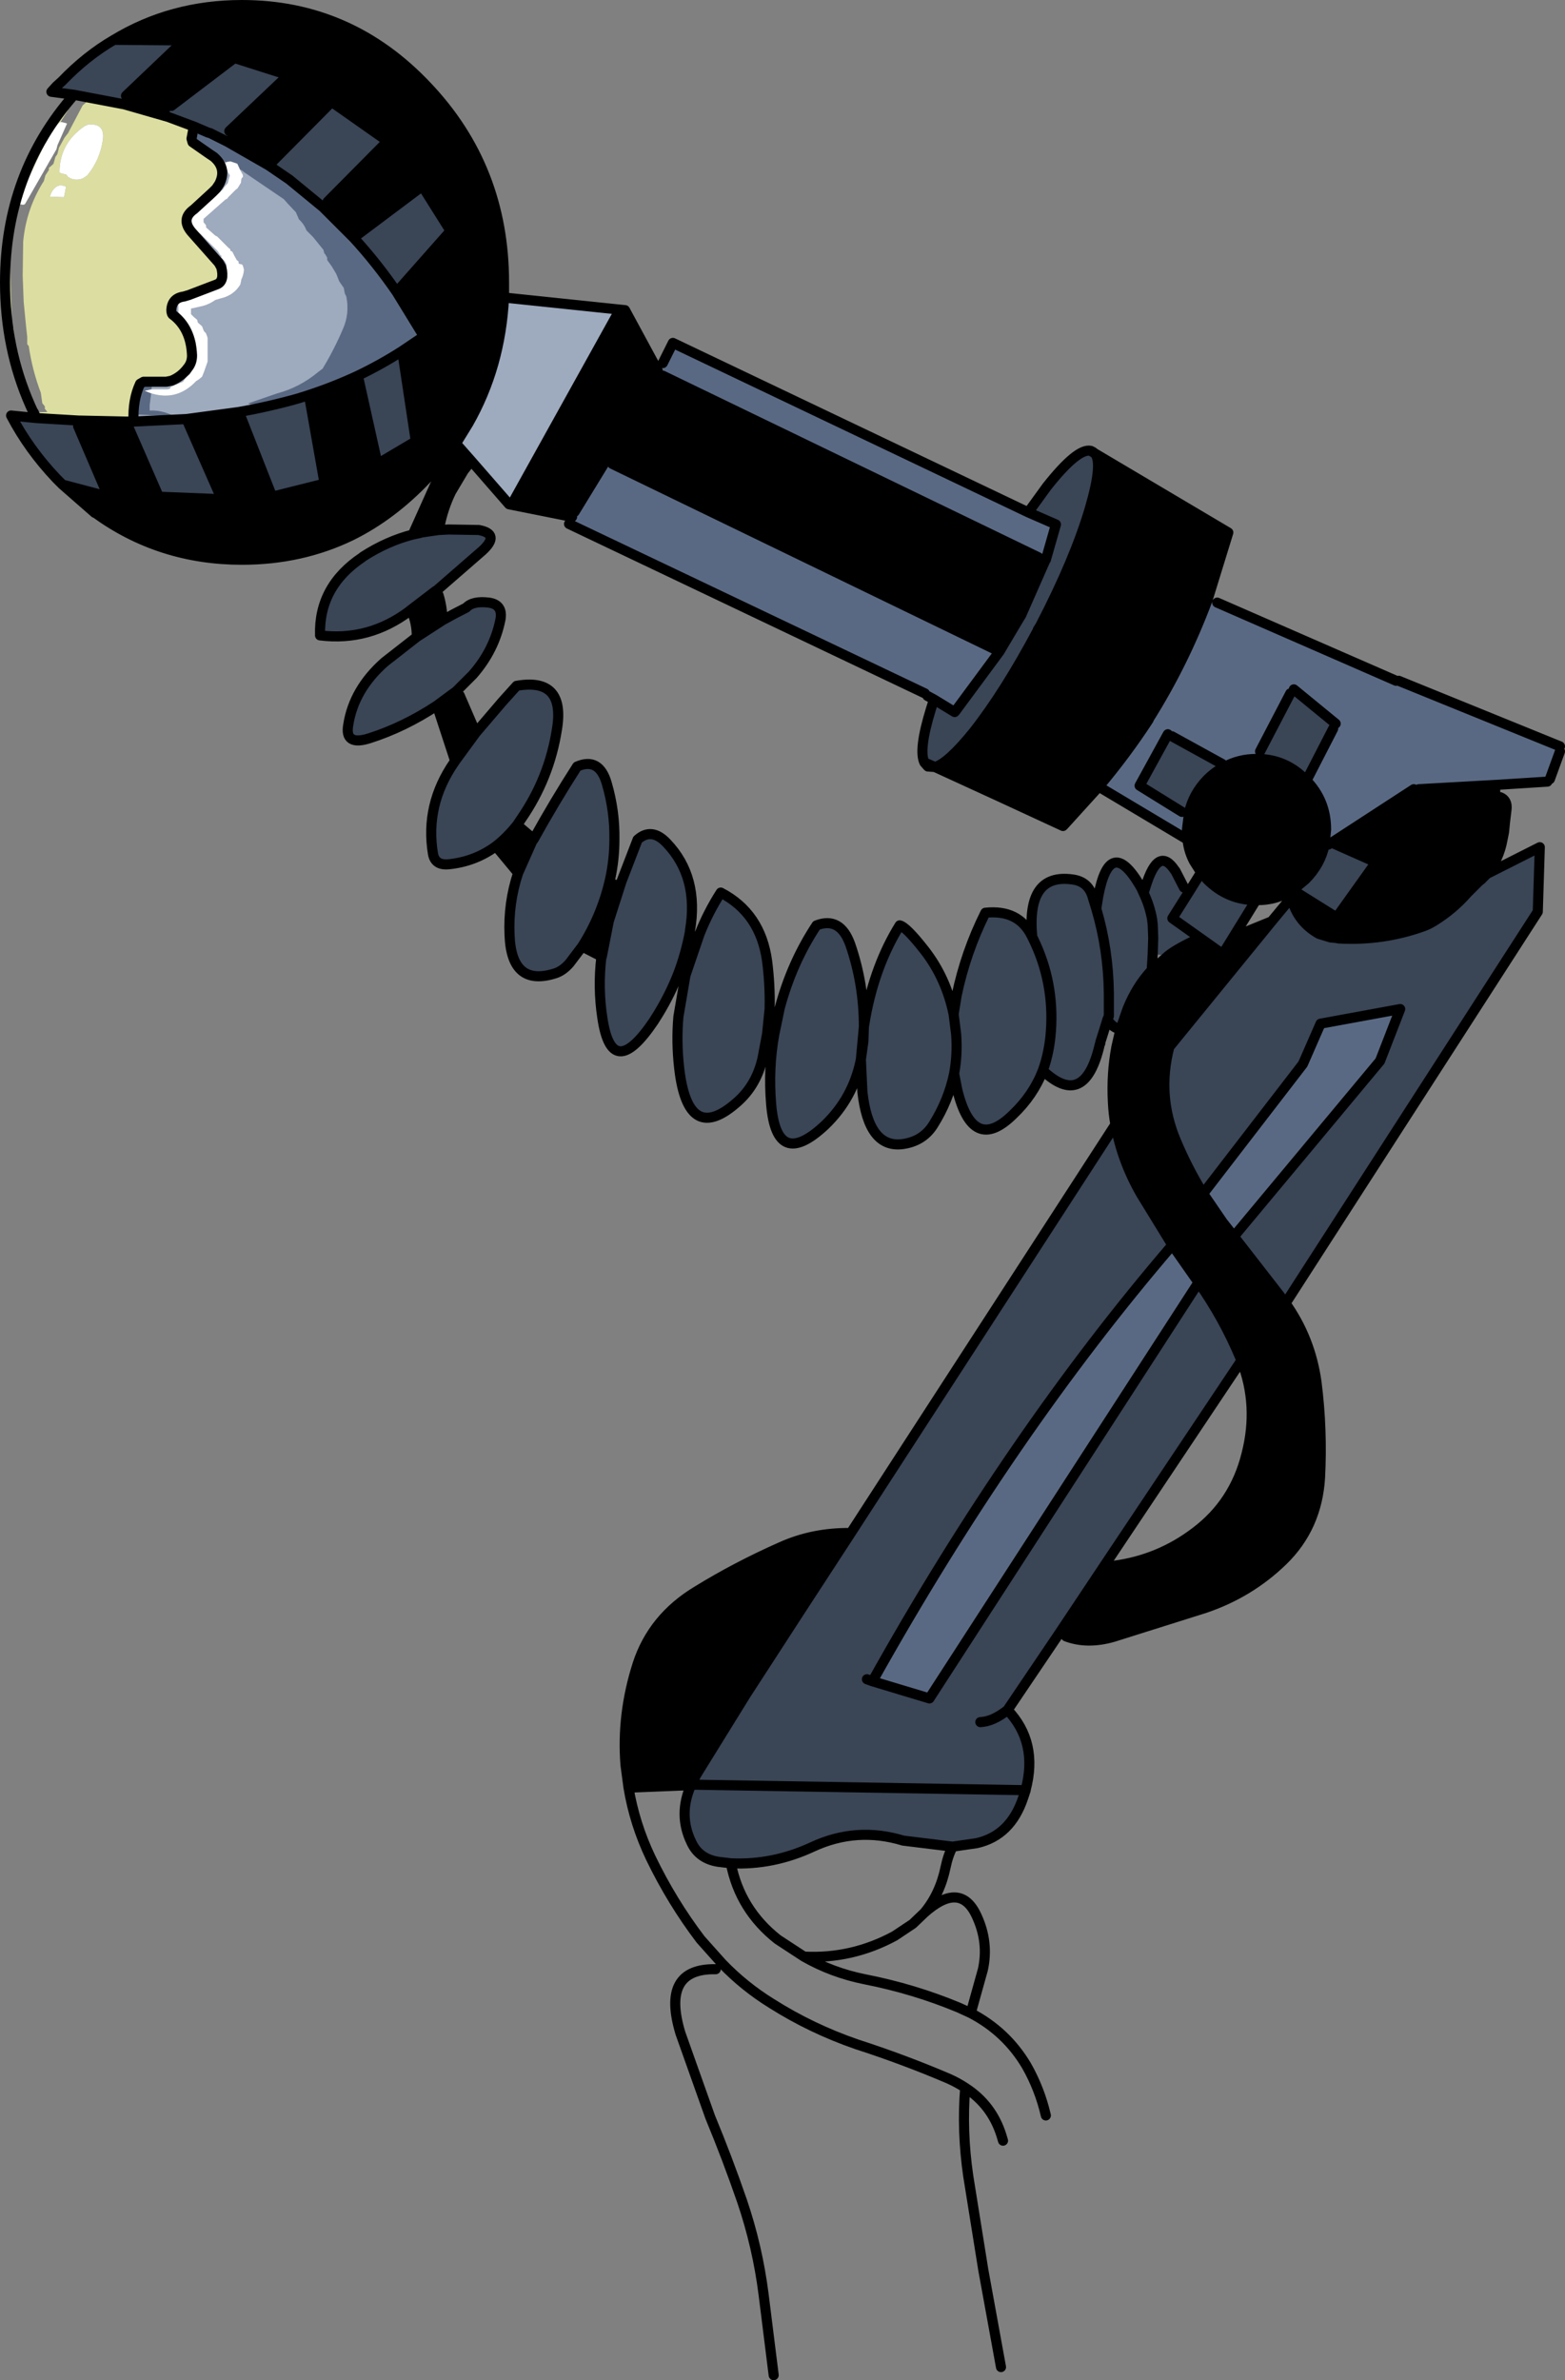 <?xml version="1.0" encoding="UTF-8" standalone="no"?>
<svg xmlns:xlink="http://www.w3.org/1999/xlink" height="236.0px" width="155.25px" xmlns="http://www.w3.org/2000/svg">
  <rect width="100%" height="100%" fill="#808080" stroke="none"/>
  <g transform="matrix(1.0, 0.0, 0.0, 1.0, 77.6, 118.0)">
    <path d="M60.9 -50.5 L61.15 -50.5 77.15 -44.0 77.15 -43.5 76.15 -40.75 75.9 -40.5 71.2 -40.2 63.15 -39.75 62.65 -39.75 54.5 -34.45 54.15 -34.25 53.8 -34.25 53.95 -35.75 Q53.95 -38.6 52.0 -40.6 L54.65 -45.75 54.9 -46.25 50.75 -49.65 50.4 -49.25 47.4 -43.5 47.25 -42.75 47.05 -42.75 Q45.3 -42.75 43.85 -41.95 L43.65 -42.25 38.65 -45.0 38.25 -45.2 35.45 -40.1 39.65 -37.5 40.35 -37.4 40.15 -35.75 40.2 -34.75 31.4 -40.0 Q34.1 -43.2 36.35 -46.65 L36.35 -46.7 Q39.85 -52.25 42.2 -58.55 L43.15 -58.25 60.9 -50.5 M24.4 -67.2 L27.15 -66.0 26.15 -62.5 25.4 -62.75 -11.85 -80.75 -11.85 -82.0 -10.85 -84.0 24.4 -67.2 M21.55 -53.4 L17.15 -47.45 17.1 -47.4 15.05 -48.65 14.4 -49.0 14.15 -49.25 -21.15 -66.05 -20.85 -66.75 -20.6 -67.25 -17.45 -72.4 -16.85 -72.0 21.55 -53.4 M38.7 5.45 L40.8 8.45 41.3 9.15 14.6 50.4 8.95 48.7 Q22.7 24.1 38.7 5.45 M43.7 3.2 L41.75 0.35 51.65 -12.5 53.4 -16.5 61.3 -17.95 59.3 -12.8 45.05 4.3 43.7 3.2 M-55.05 -103.95 L-50.95 -101.6 -48.9 -100.2 -45.55 -97.45 -42.5 -94.4 Q-40.25 -91.95 -38.25 -89.05 L-35.55 -84.65 -37.7 -83.2 Q-39.8 -81.85 -42.1 -80.75 -44.45 -79.65 -47.05 -78.8 L-47.2 -78.75 -47.65 -78.6 -48.0 -78.5 -48.4 -78.75 Q-50.5 -77.85 -52.75 -77.9 L-53.0 -78.0 -50.1 -79.0 Q-47.85 -79.6 -46.0 -81.15 L-45.6 -81.45 Q-44.45 -83.35 -43.6 -85.35 -42.9 -86.9 -43.25 -88.6 L-43.4 -88.9 -43.5 -89.45 -43.95 -90.1 -44.25 -90.85 -44.7 -91.6 -45.1 -92.15 -45.15 -92.25 -45.15 -92.35 -45.15 -92.45 -45.2 -92.55 -45.35 -92.8 -45.45 -92.9 -45.45 -93.0 -45.5 -93.1 -45.5 -93.2 -46.55 -94.5 -47.2 -95.15 Q-47.45 -95.8 -47.95 -96.25 L-48.25 -96.95 -49.05 -97.8 -49.45 -98.25 -53.35 -100.9 -53.6 -101.1 -53.8 -101.2 -54.05 -101.75 -54.15 -101.8 -54.75 -102.0 -55.05 -101.95 -55.2 -101.9 -55.65 -102.2 -56.1 -102.4 -56.15 -102.5 -56.15 -102.6 -56.35 -102.7 -56.65 -102.9 -56.5 -103.0 -56.9 -103.2 -57.15 -103.5 -58.45 -104.1 -58.5 -104.2 -58.4 -104.25 -58.25 -104.4 -58.25 -104.45 -58.25 -104.55 -57.75 -104.9 -57.35 -105.0 -56.95 -104.85 -56.75 -104.8 -55.55 -103.75 -55.5 -103.65 -55.05 -103.95 M-62.6 -79.0 L-62.75 -77.8 -62.75 -77.3 Q-61.65 -77.35 -60.55 -76.85 L-60.4 -76.7 -63.95 -76.9 -63.95 -77.05 -64.1 -77.15 -64.1 -77.25 -64.15 -77.65 -64.15 -77.7 -63.95 -78.3 -63.9 -78.75 -63.85 -78.8 -63.85 -79.25 -63.75 -79.7 -63.4 -79.85 -63.1 -79.9 -62.7 -79.8 -62.55 -79.75 -62.55 -79.4 -63.25 -79.25 -62.6 -79.0 M-47.2 -78.75 L-48.0 -78.5 -47.2 -78.75" fill="#5a6983" fill-rule="evenodd" stroke="none"/>
    <path d="M40.35 -37.4 L39.65 -37.5 35.45 -40.1 38.25 -45.2 38.65 -45.0 43.65 -42.25 43.85 -41.95 Q42.95 -41.5 42.15 -40.7 40.75 -39.25 40.35 -37.4 M47.25 -42.75 L47.4 -43.5 50.4 -49.25 50.75 -49.65 54.9 -46.25 54.65 -45.75 52.0 -40.6 51.9 -40.7 Q49.95 -42.7 47.25 -42.75 M53.8 -34.25 L54.15 -34.25 54.5 -34.45 58.9 -32.5 55.15 -27.25 55.15 -27.2 54.65 -27.25 50.65 -29.75 51.9 -30.8 Q53.4 -32.3 53.8 -34.25 M31.0 -73.05 Q31.85 -72.15 30.5 -67.55 29.0 -62.5 25.65 -56.05 L25.6 -55.95 25.35 -55.55 25.35 -55.5 Q22.1 -49.4 19.0 -45.45 16.45 -42.3 15.15 -41.95 L14.1 -42.4 Q13.5 -43.65 14.75 -47.7 L15.05 -48.65 17.1 -47.4 17.15 -47.45 21.55 -53.4 23.45 -56.6 23.7 -57.0 26.1 -62.45 26.15 -62.5 27.15 -66.0 24.4 -67.2 26.25 -69.75 Q29.3 -73.6 30.6 -73.3 L31.0 -73.05 M24.8 -25.1 L24.9 -24.9 Q27.0 -20.6 26.65 -15.75 26.5 -13.65 25.85 -11.85 26.5 -13.65 26.65 -15.75 27.0 -20.6 24.9 -24.9 L24.8 -25.1 Q24.2 -31.45 28.8 -30.8 30.3 -30.6 30.75 -29.2 L31.15 -27.9 31.35 -29.15 Q32.5 -35.2 35.45 -30.25 L35.65 -29.9 35.85 -29.45 35.95 -29.8 36.05 -30.1 Q37.3 -34.2 38.95 -31.7 L39.0 -31.65 39.85 -30.0 40.4 -29.65 41.55 -31.5 42.15 -30.8 Q44.2 -28.75 47.0 -28.75 L44.75 -25.1 43.7 -23.4 41.45 -25.0 Q39.25 -24.0 38.3 -23.25 L36.75 -23.4 36.8 -25.0 36.75 -26.35 36.7 -26.75 36.7 -26.8 Q36.45 -28.2 35.85 -29.45 36.45 -28.2 36.7 -26.8 L36.7 -26.75 36.75 -26.35 36.8 -25.0 36.75 -23.4 36.65 -21.8 Q35.15 -20.2 34.25 -17.95 L33.55 -15.95 Q32.8 -16.05 32.25 -16.9 L32.1 -16.4 31.55 -14.65 31.55 -14.55 31.5 -14.45 Q30.0 -7.95 25.85 -11.85 24.9 -9.4 22.9 -7.5 18.9 -3.55 17.35 -10.0 L17.05 -11.55 Q17.4 -13.45 17.25 -15.45 L17.0 -17.45 17.25 -15.45 Q17.4 -13.45 17.05 -11.55 16.5 -8.9 15.0 -6.5 13.95 -4.8 11.85 -4.55 8.55 -4.2 7.95 -9.75 L7.8 -12.95 Q7.05 -9.15 4.25 -6.45 -0.55 -1.95 -1.1 -8.5 -1.4 -12.05 -0.8 -15.4 L-0.25 -18.05 Q0.95 -22.55 3.4 -26.25 5.75 -27.15 6.75 -24.35 8.1 -20.45 8.1 -16.2 L8.25 -17.1 Q9.2 -22.3 11.65 -26.25 12.3 -26.1 14.1 -23.8 16.25 -21.05 17.0 -17.45 L17.3 -19.3 Q18.2 -23.6 20.15 -27.5 23.45 -27.85 24.75 -25.2 L24.8 -25.1 M31.15 -27.9 Q32.35 -23.85 32.4 -19.5 L32.4 -17.25 32.25 -16.9 32.4 -17.25 32.4 -19.5 Q32.35 -23.85 31.15 -27.9 M40.4 -29.65 L38.7 -26.95 41.45 -25.0 38.7 -26.95 40.4 -29.65 M-34.1 -65.45 L-34.05 -65.45 -33.1 -65.5 -30.1 -65.45 Q-27.95 -65.05 -29.75 -63.4 L-34.35 -59.4 -34.4 -59.4 -36.95 -57.45 -37.0 -57.4 Q-41.0 -54.4 -45.85 -55.0 -46.0 -59.85 -41.65 -62.75 L-41.6 -62.8 Q-39.2 -64.35 -36.65 -65.0 L-35.95 -65.15 -35.8 -65.2 -34.1 -65.45 M-33.7 -56.5 Q-32.55 -57.15 -31.35 -57.75 -30.7 -58.45 -29.1 -58.25 -27.7 -58.05 -27.95 -56.6 -28.55 -53.55 -30.7 -51.1 L-32.3 -49.5 -32.35 -49.45 -32.9 -49.05 -34.25 -48.05 Q-37.5 -45.9 -40.95 -44.8 -43.45 -44.0 -43.05 -46.15 -42.5 -49.65 -39.45 -52.35 L-36.25 -54.85 -33.7 -56.5 M-30.4 -45.35 L-27.75 -48.45 -26.35 -50.0 Q-21.5 -50.85 -22.35 -45.7 -23.1 -40.85 -25.9 -36.8 L-26.3 -36.2 Q-27.3 -34.95 -28.4 -34.1 -30.5 -32.55 -33.15 -32.3 -34.45 -32.2 -34.65 -33.35 -35.45 -38.2 -32.55 -42.4 L-32.45 -42.55 -30.4 -45.35 M-24.65 -34.8 Q-22.6 -38.5 -20.35 -42.0 -18.15 -42.95 -17.4 -40.3 -16.6 -37.55 -16.65 -34.75 -16.65 -32.85 -17.05 -30.95 -17.85 -27.3 -19.85 -24.15 L-21.1 -22.5 Q-21.75 -21.75 -22.5 -21.5 -26.85 -20.1 -27.05 -25.25 -27.2 -28.45 -26.2 -31.45 L-24.8 -34.6 -24.65 -34.8 M-15.95 -30.6 L-14.35 -34.75 Q-12.95 -36.0 -11.45 -34.4 -8.25 -31.05 -9.15 -25.75 L-9.15 -25.65 Q-9.55 -23.5 -10.3 -21.5 -11.1 -19.45 -12.25 -17.55 L-12.75 -16.75 Q-16.9 -10.6 -17.85 -17.1 -18.3 -20.05 -17.95 -23.05 L-17.9 -23.15 -17.2 -26.7 -15.95 -30.6 M-71.4 -69.95 L-72.0 -70.55 Q-74.75 -73.45 -76.5 -76.8 L-74.0 -76.55 -69.8 -76.3 -69.7 -76.3 -69.85 -75.75 -66.85 -68.75 -71.4 -69.95 M-70.25 -108.6 L-72.5 -108.9 -72.0 -109.45 -71.45 -109.95 Q-69.05 -112.45 -66.3 -114.05 L-60.1 -114.0 -59.85 -113.5 -65.1 -108.5 -65.25 -107.65 -70.25 -108.6 M8.1 -16.2 L7.8 -12.95 8.05 -14.75 8.1 -16.2 M33.05 -6.5 Q33.7 -2.9 35.6 0.4 L38.7 5.45 Q22.7 24.1 8.95 48.7 L8.4 48.5 8.95 48.7 14.6 50.4 41.3 9.15 Q43.8 12.7 45.45 16.65 L45.55 16.9 32.25 36.8 27.55 43.85 22.35 51.55 Q25.4 54.75 24.15 59.45 L24.15 59.5 -9.0 58.95 24.15 59.5 23.9 60.25 Q22.65 64.0 19.3 64.75 L16.9 65.1 12.0 64.5 Q7.4 63.1 3.05 65.1 -0.9 66.95 -5.1 66.75 L-6.35 66.6 Q-8.25 66.3 -9.0 64.7 -10.35 61.95 -9.05 59.0 L-9.0 58.95 -8.55 58.0 -3.6 50.0 1.75 41.75 6.8 34.0 33.05 -6.5 M49.35 10.45 L44.8 4.6 45.05 4.3 59.3 -12.8 61.3 -17.95 53.4 -16.5 51.65 -12.5 41.75 0.35 Q40.2 -2.15 39.05 -4.9 37.15 -9.4 38.4 -14.2 L48.55 -26.65 50.5 -29.0 Q51.1 -26.6 53.25 -25.4 L54.4 -25.05 54.95 -25.0 55.2 -24.95 Q59.55 -24.7 63.6 -26.15 64.15 -26.35 64.7 -26.7 66.55 -27.85 67.95 -29.45 L69.1 -30.6 69.35 -30.8 69.9 -31.35 75.15 -34.0 74.95 -27.6 50.1 10.95 49.35 10.45 M19.65 52.75 Q20.9 52.7 22.35 51.55 20.9 52.7 19.65 52.75 M-60.9 -106.4 L-60.6 -107.5 -54.35 -112.25 -49.0 -110.55 -54.85 -105.0 -55.25 -104.05 -56.75 -104.8 -56.95 -104.85 -58.35 -105.45 -60.9 -106.4 M-50.95 -101.6 L-44.7 -107.9 -39.15 -104.0 -45.1 -98.0 -45.55 -97.45 -48.9 -100.2 -50.95 -101.6 M-42.5 -94.4 L-42.1 -94.75 -35.7 -99.55 -32.9 -95.1 -38.25 -89.05 Q-40.25 -91.95 -42.5 -94.4 M-64.35 -76.2 L-59.1 -76.45 -55.6 -68.5 -61.85 -68.75 -65.1 -76.2 -64.35 -76.2 M-53.9 -77.15 Q-50.8 -77.7 -48.0 -78.5 L-47.65 -78.6 -47.2 -78.75 -47.05 -78.8 -46.85 -78.25 -45.4 -70.05 -50.6 -68.75 -53.9 -77.15 M-37.7 -83.2 L-36.35 -74.25 -40.15 -72.0 -42.1 -80.75 Q-39.8 -81.85 -37.7 -83.2 M-8.2 -25.4 Q-7.35 -27.55 -6.1 -29.5 -2.15 -27.45 -1.5 -22.7 -1.2 -20.35 -1.25 -18.05 L-1.25 -18.0 -1.5 -15.5 -1.95 -13.1 Q-2.55 -10.4 -4.5 -8.7 -9.15 -4.6 -10.15 -11.5 -10.5 -14.05 -10.35 -16.55 L-10.3 -17.2 -9.6 -21.3 -8.2 -25.4" fill="#3a4556" fill-rule="evenodd" stroke="none"/>
    <path d="M42.2 -58.55 Q39.85 -52.25 36.35 -46.7 L36.35 -46.65 Q34.1 -43.2 31.4 -40.0 L27.95 -36.2 27.85 -36.1 Q21.5 -39.05 15.15 -41.95 16.45 -42.3 19.0 -45.45 22.1 -49.4 25.35 -55.5 L25.35 -55.55 25.6 -55.95 25.65 -56.05 Q29.0 -62.5 30.5 -67.55 31.85 -72.15 31.0 -73.05 L44.25 -65.2 42.2 -58.55 M40.2 -34.75 L40.15 -35.75 40.35 -37.4 Q40.75 -39.25 42.15 -40.7 42.95 -41.5 43.85 -41.95 45.3 -42.75 47.05 -42.75 L47.25 -42.75 Q49.95 -42.7 51.9 -40.7 L52.0 -40.6 Q53.95 -38.6 53.95 -35.75 L53.8 -34.25 Q53.4 -32.3 51.9 -30.8 L50.65 -29.75 50.35 -29.6 50.65 -29.75 54.65 -27.25 55.15 -27.2 55.15 -27.25 58.9 -32.5 54.5 -34.45 62.65 -39.75 63.15 -39.75 71.2 -40.2 71.25 -38.95 Q71.95 -38.65 71.85 -37.75 L71.7 -36.5 71.6 -35.5 71.45 -34.75 Q71.1 -32.8 69.9 -31.35 L69.35 -30.8 69.1 -30.6 67.95 -29.45 Q66.55 -27.85 64.7 -26.7 64.15 -26.35 63.6 -26.15 59.55 -24.7 55.2 -24.95 L54.95 -25.0 54.4 -25.05 53.25 -25.4 Q51.1 -26.6 50.5 -29.0 L50.35 -29.55 50.35 -29.6 50.25 -29.55 Q48.85 -28.75 47.15 -28.75 L47.05 -28.75 47.0 -28.75 Q44.2 -28.75 42.15 -30.8 L41.55 -31.5 40.85 -32.6 Q40.4 -33.45 40.25 -34.4 L40.2 -34.75 M26.1 -62.45 L23.7 -57.0 23.45 -56.6 21.55 -53.4 -16.85 -72.0 -17.45 -72.45 -16.05 -74.6 -12.45 -81.05 -11.85 -80.75 25.4 -62.75 26.1 -62.45 M38.3 -23.25 Q39.25 -24.0 41.45 -25.0 L43.7 -23.4 44.75 -25.1 48.55 -26.65 38.4 -14.2 Q37.15 -9.4 39.05 -4.9 40.2 -2.15 41.75 0.35 L43.7 3.2 44.8 4.6 49.35 10.45 49.9 11.2 Q52.4 14.7 53.0 19.05 53.6 23.75 53.35 28.5 53.05 33.45 49.65 36.75 46.35 39.95 41.9 41.45 L32.85 44.3 Q30.25 45.05 28.15 44.25 L27.55 43.85 32.25 36.8 32.9 37.25 Q37.4 36.65 41.0 33.9 44.85 31.0 46.05 26.2 47.3 21.35 45.55 16.9 L45.45 16.65 Q43.8 12.7 41.3 9.15 L40.8 8.45 38.7 5.45 35.6 0.4 Q33.7 -2.9 33.05 -6.5 32.85 -7.6 32.8 -8.75 32.65 -11.55 33.15 -14.2 L33.55 -15.95 34.25 -17.95 Q35.15 -20.2 36.65 -21.8 L38.3 -23.25 M-20.85 -66.75 L-26.85 -67.95 -16.1 -87.3 -15.6 -87.25 -12.35 -81.25 -12.45 -81.05 -16.05 -74.6 -17.45 -72.45 -17.45 -72.4 -20.6 -67.25 -20.85 -66.75 M-30.85 -72.3 L-31.6 -71.35 -32.85 -69.25 Q-33.65 -67.6 -34.0 -65.8 L-34.05 -65.7 -34.1 -65.45 -35.8 -65.2 -35.95 -65.15 -36.65 -65.0 -34.45 -69.9 -34.35 -70.1 -32.8 -73.45 -33.45 -72.55 -35.05 -70.75 -35.25 -70.55 Q-38.7 -66.9 -42.75 -64.9 -47.7 -62.5 -53.6 -62.5 -61.75 -62.5 -68.15 -67.15 L-68.2 -67.15 -71.4 -69.95 -66.85 -68.75 -69.85 -75.75 -69.7 -76.3 -65.1 -76.2 -61.85 -68.75 -55.6 -68.5 -59.1 -76.45 -53.9 -77.15 -50.6 -68.75 -45.4 -70.05 -46.85 -78.25 -47.05 -78.8 Q-44.45 -79.65 -42.1 -80.75 L-40.15 -72.0 -36.35 -74.25 -37.7 -83.2 -35.55 -84.65 -38.25 -89.05 -32.9 -95.1 -35.7 -99.55 -42.1 -94.75 -42.5 -94.4 -45.55 -97.45 -45.1 -98.0 -39.15 -104.0 -44.7 -107.9 -50.95 -101.6 -55.05 -103.95 -55.25 -104.05 -54.85 -105.0 -49.0 -110.55 -54.35 -112.25 -60.6 -107.5 -60.9 -106.4 -65.25 -107.65 -65.1 -108.5 -59.85 -113.5 -60.1 -114.0 -66.3 -114.05 Q-60.6 -117.5 -53.6 -117.5 -42.85 -117.5 -35.25 -109.45 -27.6 -101.4 -27.6 -90.0 L-27.6 -88.5 Q-27.95 -81.6 -31.15 -76.0 L-32.35 -74.05 -32.4 -74.0 -32.35 -74.0 -30.85 -72.3 M-34.4 -59.4 L-34.1 -59.0 Q-33.75 -57.9 -33.7 -56.5 L-36.25 -54.85 Q-36.25 -56.0 -36.6 -57.0 L-37.0 -57.4 -36.95 -57.45 -34.4 -59.4 M-34.25 -48.05 L-32.0 -49.05 -30.4 -45.35 -32.45 -42.55 -34.25 -48.05 M-26.3 -36.2 L-24.65 -34.8 -24.8 -34.6 -26.2 -31.45 -28.4 -34.1 Q-27.3 -34.95 -26.3 -36.2 M-17.05 -30.95 L-15.95 -30.6 -17.2 -26.7 -17.9 -23.15 -19.85 -24.15 Q-17.85 -27.3 -17.05 -30.95 M6.8 34.0 L1.75 41.75 -3.6 50.0 -8.55 58.0 -9.0 58.95 -9.05 59.0 -15.25 59.25 -15.55 57.0 Q-15.95 52.0 -14.35 47.0 -12.85 42.4 -8.45 39.75 -4.55 37.35 -0.15 35.4 3.05 33.95 6.8 34.0 M-31.6 -76.25 Q-33.35 -80.75 -35.55 -84.65 -33.35 -80.75 -31.6 -76.25 M-32.8 -73.45 L-32.4 -74.0 -32.8 -73.45 M-55.1 -68.5 L-55.6 -68.5 -55.1 -68.5 M-8.35 56.5 Q-8.6 53.85 -8.35 50.5 -8.6 53.85 -8.35 56.5 M-8.1 50.0 Q-6.05 45.1 -1.7 42.8 -0.05 41.95 1.75 41.75 -0.05 41.95 -1.7 42.8 -6.05 45.1 -8.1 50.0" fill="#000000" fill-rule="evenodd" stroke="none"/>
    <path d="M-26.85 -67.95 L-27.1 -68.0 -30.85 -72.3 -32.35 -74.05 -31.15 -76.0 Q-27.95 -81.6 -27.6 -88.5 L-16.1 -87.3 -26.85 -67.95 M-55.25 -104.05 L-55.05 -103.95 -55.5 -103.65 -55.55 -103.75 -56.75 -104.8 -55.25 -104.05 M-56.95 -104.85 L-57.35 -105.0 -57.75 -104.9 -58.25 -104.55 -58.25 -104.45 -58.25 -104.4 -58.4 -104.25 -58.5 -104.2 -58.45 -104.1 -57.15 -103.5 -56.9 -103.2 -56.5 -103.0 -56.65 -102.9 -56.35 -102.7 -56.15 -102.6 -56.15 -102.5 -56.1 -102.4 -55.65 -102.2 -55.2 -101.9 -55.4 -101.7 -55.2 -101.35 -55.0 -101.05 -55.0 -100.95 -54.85 -100.7 -54.8 -100.6 -54.95 -100.1 -55.0 -99.85 -55.35 -99.45 -55.5 -99.2 -55.85 -98.95 -56.5 -98.25 -58.05 -96.95 -58.35 -96.75 -58.65 -96.45 -58.65 -95.9 -58.55 -95.65 -58.4 -95.55 -58.4 -95.45 -58.4 -95.35 -58.2 -95.15 -57.7 -94.8 -56.0 -93.1 -55.75 -92.7 -55.65 -92.65 -55.65 -92.55 -55.65 -92.45 -55.3 -92.1 -55.15 -91.8 -55.1 -91.2 -55.15 -90.95 -55.35 -90.75 -55.4 -90.65 Q-55.35 -90.25 -55.65 -90.05 -57.05 -89.15 -58.7 -88.4 L-59.25 -88.5 -59.65 -88.4 -59.9 -88.3 -59.9 -87.7 -59.9 -86.7 -59.75 -86.6 -59.7 -86.5 -58.65 -85.3 -58.65 -85.1 -58.65 -85.0 -58.6 -84.9 -58.45 -84.8 -58.4 -84.7 -58.2 -84.05 -58.25 -82.2 -58.35 -82.1 -58.4 -82.0 Q-58.35 -81.75 -58.45 -81.55 L-58.75 -80.9 -59.1 -80.65 -59.45 -80.15 -60.65 -79.65 -60.7 -79.55 -60.75 -79.45 -61.0 -79.4 -62.55 -79.4 -62.55 -79.75 -62.7 -79.8 -63.1 -79.9 -63.4 -79.85 -63.75 -79.7 -63.85 -79.25 -63.85 -78.8 -63.9 -78.75 -63.95 -78.3 -64.15 -77.7 -64.15 -77.65 -64.1 -77.25 -64.1 -77.15 -63.95 -77.05 -63.95 -76.9 -60.4 -76.7 -60.55 -76.85 Q-61.65 -77.35 -62.75 -77.3 L-62.75 -77.8 -62.6 -79.0 Q-60.05 -78.2 -58.15 -80.2 L-57.85 -80.4 -57.55 -80.65 -57.35 -81.15 -57.0 -82.15 -57.0 -82.7 -57.0 -84.5 -57.1 -84.8 -57.15 -84.9 -57.15 -84.95 -57.25 -85.05 -57.35 -85.15 -57.4 -85.25 -57.55 -85.65 -57.95 -86.0 -58.0 -86.1 -58.0 -86.2 -58.05 -86.3 -58.4 -86.6 -58.65 -86.85 -58.65 -87.4 -57.75 -87.6 Q-56.95 -87.75 -56.25 -88.25 L-55.75 -88.4 Q-54.4 -88.7 -53.75 -89.8 L-53.65 -90.3 Q-53.45 -90.7 -53.4 -91.2 L-53.4 -91.3 -53.5 -91.65 -53.55 -91.75 -53.65 -91.8 -53.9 -91.85 -53.95 -92.1 -54.1 -92.2 -54.35 -92.65 -54.55 -93.05 -54.75 -93.15 -54.75 -93.2 -54.75 -93.3 -54.9 -93.4 -56.05 -94.55 -56.25 -94.65 -57.15 -95.45 -57.15 -95.55 -57.15 -95.65 -57.3 -95.85 -57.4 -95.95 -57.4 -96.05 -57.4 -96.2 -57.4 -96.3 -55.25 -98.2 -55.05 -98.3 -54.95 -98.45 -54.2 -99.2 -54.05 -99.3 -53.8 -99.7 -53.75 -99.8 -53.7 -99.85 -53.65 -100.25 -53.6 -100.35 -53.5 -100.45 -53.5 -100.55 -53.5 -100.65 -53.75 -101.1 -53.8 -101.2 -53.6 -101.1 -53.35 -100.9 -49.45 -98.25 -49.05 -97.8 -48.25 -96.95 -47.95 -96.25 Q-47.45 -95.8 -47.2 -95.15 L-46.55 -94.5 -45.5 -93.2 -45.5 -93.1 -45.45 -93.0 -45.45 -92.9 -45.35 -92.8 -45.2 -92.55 -45.15 -92.45 -45.15 -92.35 -45.15 -92.25 -45.1 -92.15 -44.7 -91.6 -44.25 -90.85 -43.95 -90.1 -43.5 -89.45 -43.4 -88.9 -43.25 -88.6 Q-42.9 -86.9 -43.6 -85.35 -44.45 -83.35 -45.6 -81.45 L-46.0 -81.15 Q-47.85 -79.6 -50.1 -79.0 L-53.0 -78.0 -52.75 -77.9 Q-50.5 -77.85 -48.4 -78.75 L-48.0 -78.5 Q-50.8 -77.7 -53.9 -77.15 L-59.1 -76.45 -64.35 -76.2 Q-64.45 -78.35 -63.7 -79.95 L-63.35 -80.15 -61.1 -80.15 -60.6 -80.25 Q-59.6 -80.65 -58.95 -81.55 -58.55 -82.05 -58.55 -82.75 -58.65 -85.4 -60.4 -86.75 -60.6 -86.85 -60.6 -87.25 -60.55 -88.45 -59.35 -88.6 L-58.85 -88.75 -56.1 -89.8 Q-55.3 -90.1 -55.65 -91.5 L-55.9 -91.95 -58.6 -95.0 Q-59.7 -96.3 -58.35 -97.25 L-56.5 -98.95 -56.15 -99.3 -55.85 -99.75 Q-55.05 -101.3 -56.4 -102.45 L-56.85 -102.75 -58.5 -103.9 -58.6 -104.25 -58.45 -105.05 -58.35 -105.45 -56.95 -104.85" fill="#9eaabe" fill-rule="evenodd" stroke="none"/>
    <path d="M-74.0 -76.55 L-74.25 -77.1 -72.9 -77.15 -73.05 -77.35 -73.15 -77.45 -73.15 -77.55 -73.15 -77.65 -73.15 -77.7 -73.3 -77.9 -73.4 -78.0 -73.55 -79.05 Q-74.4 -81.3 -74.75 -83.7 L-74.85 -83.8 -74.9 -83.9 -74.9 -84.6 -75.0 -85.5 -75.25 -88.05 -75.35 -90.65 -75.3 -94.05 Q-75.0 -97.3 -73.25 -100.05 L-73.1 -100.6 -72.75 -101.15 -72.75 -101.25 -72.75 -101.35 -72.3 -101.75 -72.1 -102.45 -71.95 -102.65 -71.9 -102.75 -71.75 -103.35 -71.2 -104.35 -70.85 -104.8 -69.4 -107.55 -69.05 -107.85 -69.0 -107.9 -69.05 -107.95 -69.6 -108.15 Q-70.3 -108.15 -70.65 -107.65 L-70.7 -107.45 -70.9 -107.0 -71.6 -105.9 -71.75 -105.8 Q-72.6 -105.2 -72.9 -104.1 L-73.2 -103.65 -75.95 -97.8 -75.65 -97.75 -75.75 -97.4 -76.0 -96.55 Q-76.75 -94.2 -76.6 -91.6 L-76.4 -85.6 -76.3 -85.5 -76.25 -85.4 -76.2 -84.75 -76.15 -83.7 -76.05 -83.65 -76.0 -83.55 -75.9 -82.7 -75.15 -79.7 -74.9 -79.2 -74.9 -78.95 -74.65 -78.4 -74.6 -77.8 Q-77.1 -83.45 -77.1 -90.0 -77.1 -100.8 -70.25 -108.6 L-65.25 -107.65 -60.9 -106.4 -58.35 -105.45 -58.45 -105.05 -58.6 -104.25 -58.5 -103.9 -56.85 -102.75 -56.4 -102.45 Q-55.05 -101.3 -55.85 -99.75 L-56.15 -99.3 -56.5 -98.95 -58.35 -97.25 Q-59.7 -96.3 -58.6 -95.0 L-55.9 -91.95 -55.65 -91.5 Q-55.3 -90.1 -56.1 -89.8 L-58.85 -88.75 -59.35 -88.6 Q-60.55 -88.45 -60.6 -87.25 -60.6 -86.85 -60.4 -86.75 -58.65 -85.4 -58.55 -82.75 -58.55 -82.05 -58.95 -81.55 -59.6 -80.65 -60.6 -80.25 L-61.1 -80.15 -63.35 -80.15 -63.7 -79.95 Q-64.45 -78.35 -64.35 -76.2 L-65.1 -76.2 -69.7 -76.3 -69.8 -76.3 -74.0 -76.55 M-71.2 -99.55 L-71.6 -99.65 -71.9 -99.55 Q-72.45 -99.25 -72.65 -98.5 L-71.25 -98.45 -71.15 -98.95 -71.05 -99.5 -71.2 -99.55 M-71.7 -100.9 L-71.5 -100.8 -71.05 -100.7 -70.95 -100.6 -70.9 -100.5 Q-70.25 -100.0 -69.4 -100.3 L-68.95 -100.6 Q-67.7 -102.1 -67.4 -104.1 -67.15 -105.8 -68.85 -105.65 L-69.2 -105.5 Q-71.7 -103.8 -71.7 -100.9" fill="#dbdea0" fill-rule="evenodd" stroke="none"/>
    <path d="M-74.25 -77.1 L-74.35 -77.15 -74.35 -77.25 -74.25 -77.1 M-71.6 -105.9 L-71.5 -105.9 -71.1 -105.8 -70.95 -105.75 -71.9 -103.6 -72.0 -103.2 -75.1 -97.8 Q-75.15 -97.7 -75.35 -97.7 L-75.65 -97.75 -75.95 -97.8 -73.2 -103.65 -72.9 -104.1 Q-72.6 -105.2 -71.75 -105.8 L-71.6 -105.9 M-71.7 -100.9 Q-71.7 -103.8 -69.2 -105.5 L-68.85 -105.65 Q-67.15 -105.8 -67.4 -104.1 -67.7 -102.1 -68.95 -100.6 L-69.4 -100.3 Q-70.25 -100.0 -70.9 -100.5 L-70.95 -100.6 -71.05 -100.7 -71.5 -100.8 -71.7 -100.9 M-71.2 -99.55 L-71.05 -99.5 -71.15 -98.95 -71.25 -98.45 -72.65 -98.5 Q-72.45 -99.25 -71.9 -99.55 L-71.6 -99.65 -71.2 -99.55 M-53.8 -101.2 L-53.75 -101.1 -53.5 -100.65 -53.5 -100.55 -53.5 -100.45 -53.6 -100.35 -53.65 -100.25 -53.7 -99.85 -53.75 -99.8 -53.8 -99.7 -54.05 -99.3 -54.2 -99.2 -54.95 -98.45 -55.05 -98.3 -55.25 -98.2 -57.4 -96.3 -57.4 -96.2 -57.4 -96.05 -57.4 -95.95 -57.3 -95.85 -57.15 -95.65 -57.15 -95.55 -57.15 -95.45 -56.25 -94.65 -56.05 -94.55 -54.9 -93.4 -54.75 -93.3 -54.75 -93.2 -54.75 -93.15 -54.55 -93.05 -54.35 -92.65 -54.1 -92.2 -53.95 -92.1 -53.9 -91.85 -53.65 -91.8 -53.55 -91.75 -53.5 -91.65 -53.4 -91.3 -53.4 -91.2 Q-53.45 -90.7 -53.65 -90.3 L-53.75 -89.8 Q-54.4 -88.7 -55.75 -88.4 L-56.25 -88.25 Q-56.95 -87.75 -57.75 -87.6 L-58.65 -87.4 -58.65 -86.85 -58.4 -86.6 -58.05 -86.3 -58.0 -86.2 -58.0 -86.1 -57.95 -86.0 -57.55 -85.65 -57.4 -85.25 -57.35 -85.15 -57.25 -85.05 -57.15 -84.95 -57.15 -84.9 -57.1 -84.8 -57.0 -84.5 -57.0 -82.7 -57.0 -82.15 -57.35 -81.15 -57.55 -80.65 -57.85 -80.4 -58.15 -80.2 Q-60.05 -78.2 -62.6 -79.0 L-63.25 -79.25 -62.55 -79.4 -61.0 -79.4 -60.75 -79.45 -60.7 -79.55 -60.65 -79.65 -59.45 -80.15 -59.1 -80.65 -58.75 -80.9 -58.45 -81.55 Q-58.35 -81.75 -58.4 -82.0 L-58.35 -82.1 -58.25 -82.2 -58.2 -84.05 -58.4 -84.7 -58.45 -84.8 -58.6 -84.9 -58.65 -85.0 -58.65 -85.1 -58.65 -85.3 -59.7 -86.5 -59.75 -86.6 -59.9 -86.7 -59.9 -87.7 -59.9 -88.3 -59.65 -88.4 -59.25 -88.5 -58.7 -88.4 Q-57.05 -89.15 -55.65 -90.05 -55.35 -90.25 -55.4 -90.65 L-55.35 -90.75 -55.15 -90.95 -55.1 -91.2 -55.15 -91.8 -55.3 -92.1 -55.65 -92.45 -55.65 -92.55 -55.65 -92.65 -55.75 -92.7 -56.0 -93.1 -57.7 -94.8 -58.2 -95.15 -58.4 -95.35 -58.4 -95.45 -58.4 -95.55 -58.55 -95.65 -58.65 -95.9 -58.65 -96.45 -58.35 -96.75 -58.05 -96.95 -56.5 -98.25 -55.85 -98.95 -55.5 -99.2 -55.35 -99.45 -55.0 -99.85 -54.95 -100.1 -54.8 -100.6 -54.85 -100.7 -55.0 -100.95 -55.0 -101.05 -55.2 -101.35 -55.4 -101.7 -55.2 -101.9 -55.05 -101.95 -54.75 -102.0 -54.15 -101.8 -54.05 -101.75 -53.8 -101.2" fill="#ffffff" fill-rule="evenodd" stroke="none"/>
    <path d="M60.9 -50.5 L43.15 -58.25 M42.2 -58.55 Q39.85 -52.25 36.35 -46.7 L36.35 -46.65 Q34.1 -43.2 31.4 -40.0 L40.2 -34.75 40.15 -35.75 40.35 -37.4 Q40.75 -39.25 42.15 -40.7 42.95 -41.5 43.85 -41.95 45.3 -42.75 47.05 -42.75 L47.25 -42.75 Q49.95 -42.7 51.9 -40.7 L52.0 -40.6 Q53.95 -38.6 53.95 -35.75 L53.8 -34.25 Q53.4 -32.3 51.9 -30.8 L50.65 -29.75 54.65 -27.25 M39.65 -37.5 L35.45 -40.1 38.25 -45.2 M38.65 -45.0 L43.65 -42.25 M47.4 -43.5 L50.4 -49.25 M50.75 -49.65 L54.9 -46.25 M54.65 -45.75 L52.0 -40.6 M54.15 -34.25 L54.5 -34.45 62.65 -39.75 M63.15 -39.75 L71.2 -40.2 75.9 -40.5 M76.15 -40.75 L77.15 -43.5 M77.15 -44.0 L61.15 -50.5 M42.2 -58.55 L44.25 -65.2 31.0 -73.05 Q31.85 -72.15 30.5 -67.55 29.0 -62.5 25.65 -56.05 L25.6 -55.95 25.35 -55.55 25.35 -55.5 Q22.1 -49.4 19.0 -45.45 16.45 -42.3 15.15 -41.95 21.5 -39.05 27.85 -36.1 L27.95 -36.2 31.4 -40.0 M30.6 -73.3 L31.0 -73.05 30.8 -73.2 30.6 -73.3 Q29.3 -73.6 26.25 -69.75 L24.4 -67.2 27.15 -66.0 26.15 -62.5 26.1 -62.45 23.7 -57.0 23.45 -56.6 21.55 -53.4 17.15 -47.45 17.1 -47.4 15.05 -48.65 14.75 -47.7 Q13.5 -43.65 14.1 -42.4 L15.15 -41.95 14.45 -42.0 14.1 -42.4 M25.85 -11.85 Q26.5 -13.65 26.65 -15.75 27.0 -20.6 24.9 -24.9 L24.8 -25.1 24.75 -25.2 Q23.45 -27.85 20.15 -27.5 18.2 -23.6 17.3 -19.3 L17.0 -17.45 17.25 -15.45 Q17.4 -13.45 17.05 -11.55 L17.35 -10.0 Q18.9 -3.55 22.9 -7.5 24.9 -9.4 25.85 -11.85 30.0 -7.95 31.5 -14.45 L31.55 -14.55 31.55 -14.65 32.1 -16.4 32.25 -16.9 32.4 -17.25 32.4 -19.5 Q32.35 -23.85 31.15 -27.9 L30.75 -29.2 Q30.3 -30.6 28.8 -30.8 24.2 -31.45 24.8 -25.1 M41.55 -31.5 L40.85 -32.6 Q40.4 -33.45 40.25 -34.4 L40.2 -34.75 M31.15 -27.9 L31.35 -29.15 Q32.5 -35.2 35.45 -30.25 L35.65 -29.9 35.85 -29.45 35.95 -29.8 36.05 -30.1 Q37.3 -34.2 38.95 -31.7 L39.0 -31.65 39.85 -30.0 M40.4 -29.65 L41.55 -31.5 42.15 -30.8 Q44.2 -28.75 47.0 -28.75 L47.05 -28.75 47.15 -28.75 Q48.85 -28.75 50.25 -29.55 L50.35 -29.6 50.65 -29.75 M35.85 -29.45 Q36.45 -28.2 36.7 -26.8 L36.7 -26.75 36.75 -26.35 36.8 -25.0 36.75 -23.4 36.65 -21.8 Q35.15 -20.2 34.25 -17.95 L33.55 -15.95 33.15 -14.2 Q32.65 -11.55 32.8 -8.75 32.85 -7.6 33.05 -6.5 33.7 -2.9 35.6 0.4 L38.7 5.45 40.8 8.45 41.3 9.15 Q43.8 12.7 45.45 16.65 L45.55 16.9 Q47.3 21.35 46.05 26.2 44.85 31.0 41.0 33.9 37.4 36.65 32.9 37.25 M38.3 -23.25 Q39.25 -24.0 41.45 -25.0 L38.7 -26.95 40.4 -29.65 M15.05 -48.65 L14.4 -49.0 M14.15 -49.25 L-21.15 -66.05 M-20.85 -66.75 L-26.85 -67.95 -27.1 -68.0 -30.85 -72.3 -31.6 -71.35 -32.85 -69.25 Q-33.65 -67.6 -34.0 -65.8 L-34.05 -65.7 -34.1 -65.45 -34.05 -65.45 -33.1 -65.5 -30.1 -65.45 Q-27.95 -65.05 -29.75 -63.4 L-34.35 -59.4 -34.4 -59.4 -36.95 -57.45 -37.0 -57.4 Q-41.0 -54.4 -45.85 -55.0 -46.0 -59.85 -41.65 -62.75 L-41.6 -62.8 Q-39.2 -64.35 -36.65 -65.0 L-34.45 -69.9 -34.35 -70.1 -32.8 -73.45 -33.45 -72.55 -35.05 -70.75 -35.25 -70.55 Q-38.7 -66.9 -42.75 -64.9 -47.7 -62.5 -53.6 -62.5 -61.75 -62.5 -68.15 -67.15 L-68.2 -67.15 -71.4 -69.95 -72.0 -70.55 Q-74.75 -73.45 -76.5 -76.8 L-74.0 -76.55 -74.25 -77.1 -74.35 -77.25 -74.6 -77.8 Q-77.1 -83.45 -77.1 -90.0 -77.1 -100.8 -70.25 -108.6 L-72.5 -108.9 -72.0 -109.45 -71.45 -109.95 Q-69.05 -112.45 -66.3 -114.05 -60.6 -117.5 -53.6 -117.5 -42.85 -117.5 -35.25 -109.45 -27.6 -101.4 -27.6 -90.0 L-27.6 -88.5 -16.1 -87.3 -15.6 -87.25 -12.35 -81.25 -12.45 -81.05 -16.05 -74.6 -17.45 -72.45 -17.45 -72.4 -20.6 -67.25 M-34.1 -59.0 Q-33.75 -57.9 -33.7 -56.5 -32.55 -57.15 -31.35 -57.75 -30.7 -58.45 -29.1 -58.25 -27.7 -58.05 -27.95 -56.6 -28.55 -53.55 -30.7 -51.1 L-32.3 -49.5 -32.35 -49.45 -32.9 -49.05 -34.25 -48.05 Q-37.5 -45.9 -40.95 -44.8 -43.45 -44.0 -43.05 -46.15 -42.5 -49.65 -39.45 -52.35 L-36.25 -54.85 Q-36.25 -56.0 -36.6 -57.0 M-32.0 -49.05 L-30.4 -45.35 -27.75 -48.45 -26.35 -50.0 Q-21.5 -50.85 -22.35 -45.7 -23.1 -40.85 -25.9 -36.8 L-26.3 -36.2 -24.65 -34.8 Q-22.6 -38.5 -20.35 -42.0 -18.15 -42.95 -17.4 -40.3 -16.6 -37.55 -16.65 -34.75 -16.65 -32.85 -17.05 -30.95 -17.85 -27.3 -19.85 -24.15 L-21.1 -22.5 Q-21.75 -21.75 -22.5 -21.5 -26.85 -20.1 -27.05 -25.25 -27.2 -28.45 -26.2 -31.45 L-28.4 -34.1 Q-30.5 -32.55 -33.15 -32.3 -34.45 -32.2 -34.65 -33.35 -35.45 -38.2 -32.55 -42.4 L-32.45 -42.55 -34.25 -48.05 M-15.95 -30.6 L-14.35 -34.75 Q-12.95 -36.0 -11.45 -34.4 -8.25 -31.05 -9.15 -25.75 L-9.15 -25.65 Q-9.55 -23.5 -10.3 -21.5 -11.1 -19.45 -12.25 -17.55 L-12.75 -16.75 Q-16.9 -10.6 -17.85 -17.1 -18.3 -20.05 -17.95 -23.05 L-17.9 -23.15 -19.85 -24.15 M-11.85 -82.0 L-10.85 -84.0 24.4 -67.2 M17.05 -11.55 Q16.5 -8.9 15.0 -6.5 13.95 -4.8 11.85 -4.55 8.55 -4.2 7.95 -9.75 L7.8 -12.95 Q7.05 -9.15 4.25 -6.45 -0.55 -1.95 -1.1 -8.5 -1.4 -12.05 -0.8 -15.4 L-0.25 -18.05 Q0.95 -22.55 3.4 -26.25 5.75 -27.15 6.75 -24.35 8.1 -20.45 8.1 -16.2 L8.25 -17.1 Q9.2 -22.3 11.65 -26.25 12.3 -26.1 14.1 -23.8 16.25 -21.05 17.0 -17.45 M8.1 -16.2 L8.05 -14.75 7.8 -12.95 8.1 -16.2 M36.65 -21.8 L38.3 -23.25 M32.25 36.8 L27.55 43.85 22.35 51.55 Q20.9 52.7 19.65 52.75 M28.15 44.25 Q30.25 45.05 32.85 44.3 L41.9 41.45 Q46.35 39.95 49.65 36.75 53.05 33.45 53.35 28.5 53.6 23.75 53.0 19.05 52.4 14.7 49.9 11.2 L49.35 10.45 44.8 4.6 43.7 3.2 41.75 0.35 Q40.2 -2.15 39.05 -4.9 37.15 -9.4 38.4 -14.2 L48.55 -26.65 44.75 -25.1 43.7 -23.4 41.45 -25.0 M33.55 -15.95 Q32.8 -16.05 32.25 -16.9 M71.25 -38.95 Q71.95 -38.65 71.85 -37.75 L71.7 -36.5 71.6 -35.5 71.45 -34.75 Q71.1 -32.8 69.9 -31.35 L75.15 -34.0 74.95 -27.6 50.1 10.95 49.9 11.2 M50.5 -29.0 Q51.1 -26.6 53.25 -25.4 L54.4 -25.05 54.95 -25.0 55.2 -24.95 Q59.55 -24.7 63.6 -26.15 64.15 -26.35 64.7 -26.7 66.55 -27.85 67.95 -29.45 L69.1 -30.6 69.35 -30.8 69.9 -31.35 M48.55 -26.65 L50.5 -29.0 50.35 -29.55 50.35 -29.6 M47.0 -28.75 L44.75 -25.1 M55.15 -27.25 L58.9 -32.5 54.5 -34.45 M45.05 4.3 L59.3 -12.8 61.3 -17.95 53.4 -16.5 51.65 -12.5 41.75 0.35 M44.8 4.6 L45.05 4.3 M8.95 48.7 L8.4 48.5 M8.95 48.7 Q22.7 24.1 38.7 5.45 M6.8 34.0 L1.75 41.75 -3.6 50.0 -8.55 58.0 -9.0 58.95 24.15 59.5 24.15 59.45 Q25.4 54.75 22.35 51.55 M-9.05 59.0 Q-10.35 61.95 -9.0 64.7 -8.25 66.3 -6.35 66.6 L-5.1 66.75 Q-0.9 66.95 3.05 65.1 7.4 63.1 12.0 64.5 L16.9 65.1 19.3 64.75 Q22.65 64.0 23.9 60.25 L24.15 59.5 M16.9 65.1 Q16.45 65.95 16.2 67.15 15.65 69.8 14.1 71.65 17.7 68.45 19.3 72.0 20.5 74.6 19.9 77.3 L18.7 81.6 Q22.25 83.45 24.25 86.85 25.55 89.15 26.15 91.75 M14.1 71.65 L12.95 72.75 11.15 73.95 Q6.9 76.25 2.15 76.0 4.95 77.6 8.2 78.25 13.05 79.2 17.5 81.05 L18.7 81.6 M21.9 94.25 L21.75 93.75 Q20.8 90.7 18.15 89.0 17.8 93.3 18.45 97.75 L19.95 107.1 21.7 116.7 M-15.25 59.25 Q-14.65 62.85 -13.05 66.2 -10.95 70.55 -8.1 74.3 L-6.0 76.65 Q-3.8 78.95 -1.05 80.65 2.9 83.15 7.4 84.7 12.05 86.2 16.5 88.1 17.4 88.5 18.15 89.0 M45.55 16.9 L32.25 36.8 M41.3 9.15 L14.6 50.4 8.95 48.7 M33.05 -6.5 L6.8 34.0 Q3.05 33.95 -0.15 35.4 -4.55 37.35 -8.45 39.75 -12.85 42.4 -14.35 47.0 -15.95 52.0 -15.55 57.0 L-15.25 59.25 -9.05 59.0 -9.0 58.95 M-65.25 -107.65 L-60.9 -106.4 -58.35 -105.45 -58.45 -105.05 -58.6 -104.25 -58.5 -103.9 -56.85 -102.75 -56.4 -102.45 Q-55.05 -101.3 -55.85 -99.75 L-56.15 -99.3 -56.5 -98.95 -58.35 -97.25 Q-59.7 -96.3 -58.6 -95.0 L-55.9 -91.95 -55.65 -91.5 Q-55.3 -90.1 -56.1 -89.8 L-58.85 -88.75 -59.35 -88.6 Q-60.55 -88.45 -60.6 -87.25 -60.6 -86.85 -60.4 -86.75 -58.65 -85.4 -58.55 -82.75 -58.55 -82.05 -58.95 -81.55 -59.6 -80.65 -60.6 -80.25 L-61.1 -80.15 -63.35 -80.15 -63.7 -79.95 Q-64.45 -78.35 -64.35 -76.2 L-59.1 -76.45 -53.9 -77.15 Q-50.8 -77.7 -48.0 -78.5 L-47.2 -78.75 -47.05 -78.8 Q-44.45 -79.65 -42.1 -80.75 L-40.15 -72.0 -36.35 -74.25 -37.7 -83.2 Q-39.8 -81.85 -42.1 -80.75 M-60.6 -107.5 L-54.35 -112.25 -49.0 -110.55 -54.85 -105.0 M-55.25 -104.05 L-55.05 -103.95 -50.95 -101.6 -44.7 -107.9 -39.15 -104.0 -45.1 -98.0 M-45.55 -97.45 L-42.5 -94.4 Q-40.25 -91.95 -38.25 -89.05 L-35.55 -84.65 Q-33.35 -80.75 -31.6 -76.25 M-42.1 -94.75 L-35.7 -99.55 -32.9 -95.1 -38.25 -89.05 M-65.25 -107.65 L-70.25 -108.6 M-59.85 -113.5 L-65.1 -108.5 M-56.95 -104.85 L-58.35 -105.45 M-56.95 -104.85 L-56.75 -104.8 -55.25 -104.05 M-50.95 -101.6 L-48.9 -100.2 -45.55 -97.45 M-66.3 -114.05 L-60.1 -114.0 M-32.35 -74.05 L-31.15 -76.0 Q-27.95 -81.6 -27.6 -88.5 M-35.55 -84.65 L-37.7 -83.2 M-46.85 -78.25 L-45.4 -70.05 -50.6 -68.75 -53.9 -77.15 M-16.85 -72.0 L21.55 -53.4 M-30.85 -72.3 L-32.35 -74.0 -32.4 -74.0 -32.8 -73.45 M-32.4 -74.0 L-32.35 -74.05 M-36.65 -65.0 L-35.95 -65.15 -35.8 -65.2 -34.1 -65.45 M-36.25 -54.85 L-33.7 -56.5 M-26.85 -67.95 L-16.1 -87.3 M-69.85 -75.75 L-66.85 -68.75 -71.4 -69.95 M-69.7 -76.3 L-69.8 -76.3 -74.0 -76.55 M-64.35 -76.2 L-65.1 -76.2 -61.85 -68.75 -55.6 -68.5 -59.1 -76.45 M-65.1 -76.2 L-69.7 -76.3 M-55.6 -68.5 L-55.1 -68.5 M-15.95 -30.6 L-17.2 -26.7 -17.9 -23.15 M-8.2 -25.4 L-9.6 -21.3 -10.3 -17.2 -10.35 -16.55 Q-10.5 -14.05 -10.15 -11.5 -9.15 -4.6 -4.5 -8.7 -2.55 -10.4 -1.95 -13.1 L-1.5 -15.5 -1.25 -18.0 -1.25 -18.05 Q-1.2 -20.35 -1.5 -22.7 -2.15 -27.45 -6.1 -29.5 -7.35 -27.55 -8.2 -25.4 M-32.45 -42.55 L-30.4 -45.35 M-24.65 -34.8 L-24.8 -34.6 -26.2 -31.45 M-28.4 -34.1 Q-27.3 -34.95 -26.3 -36.2 M-8.35 50.5 Q-8.6 53.85 -8.35 56.5 M-6.6 77.25 Q-12.05 77.15 -10.1 83.6 L-7.15 91.9 Q-5.45 96.0 -4.0 100.2 -2.45 104.75 -1.85 109.5 L-0.85 117.5 M2.15 76.0 L-0.45 74.3 Q-4.2 71.35 -5.1 66.75 M1.75 41.75 Q-0.05 41.95 -1.7 42.8 -6.05 45.1 -8.1 50.0 M25.4 -62.75 L-11.85 -80.75" fill="none" stroke="#000000" stroke-linecap="round" stroke-linejoin="round" stroke-width="1.0"/>
  </g>
</svg>
